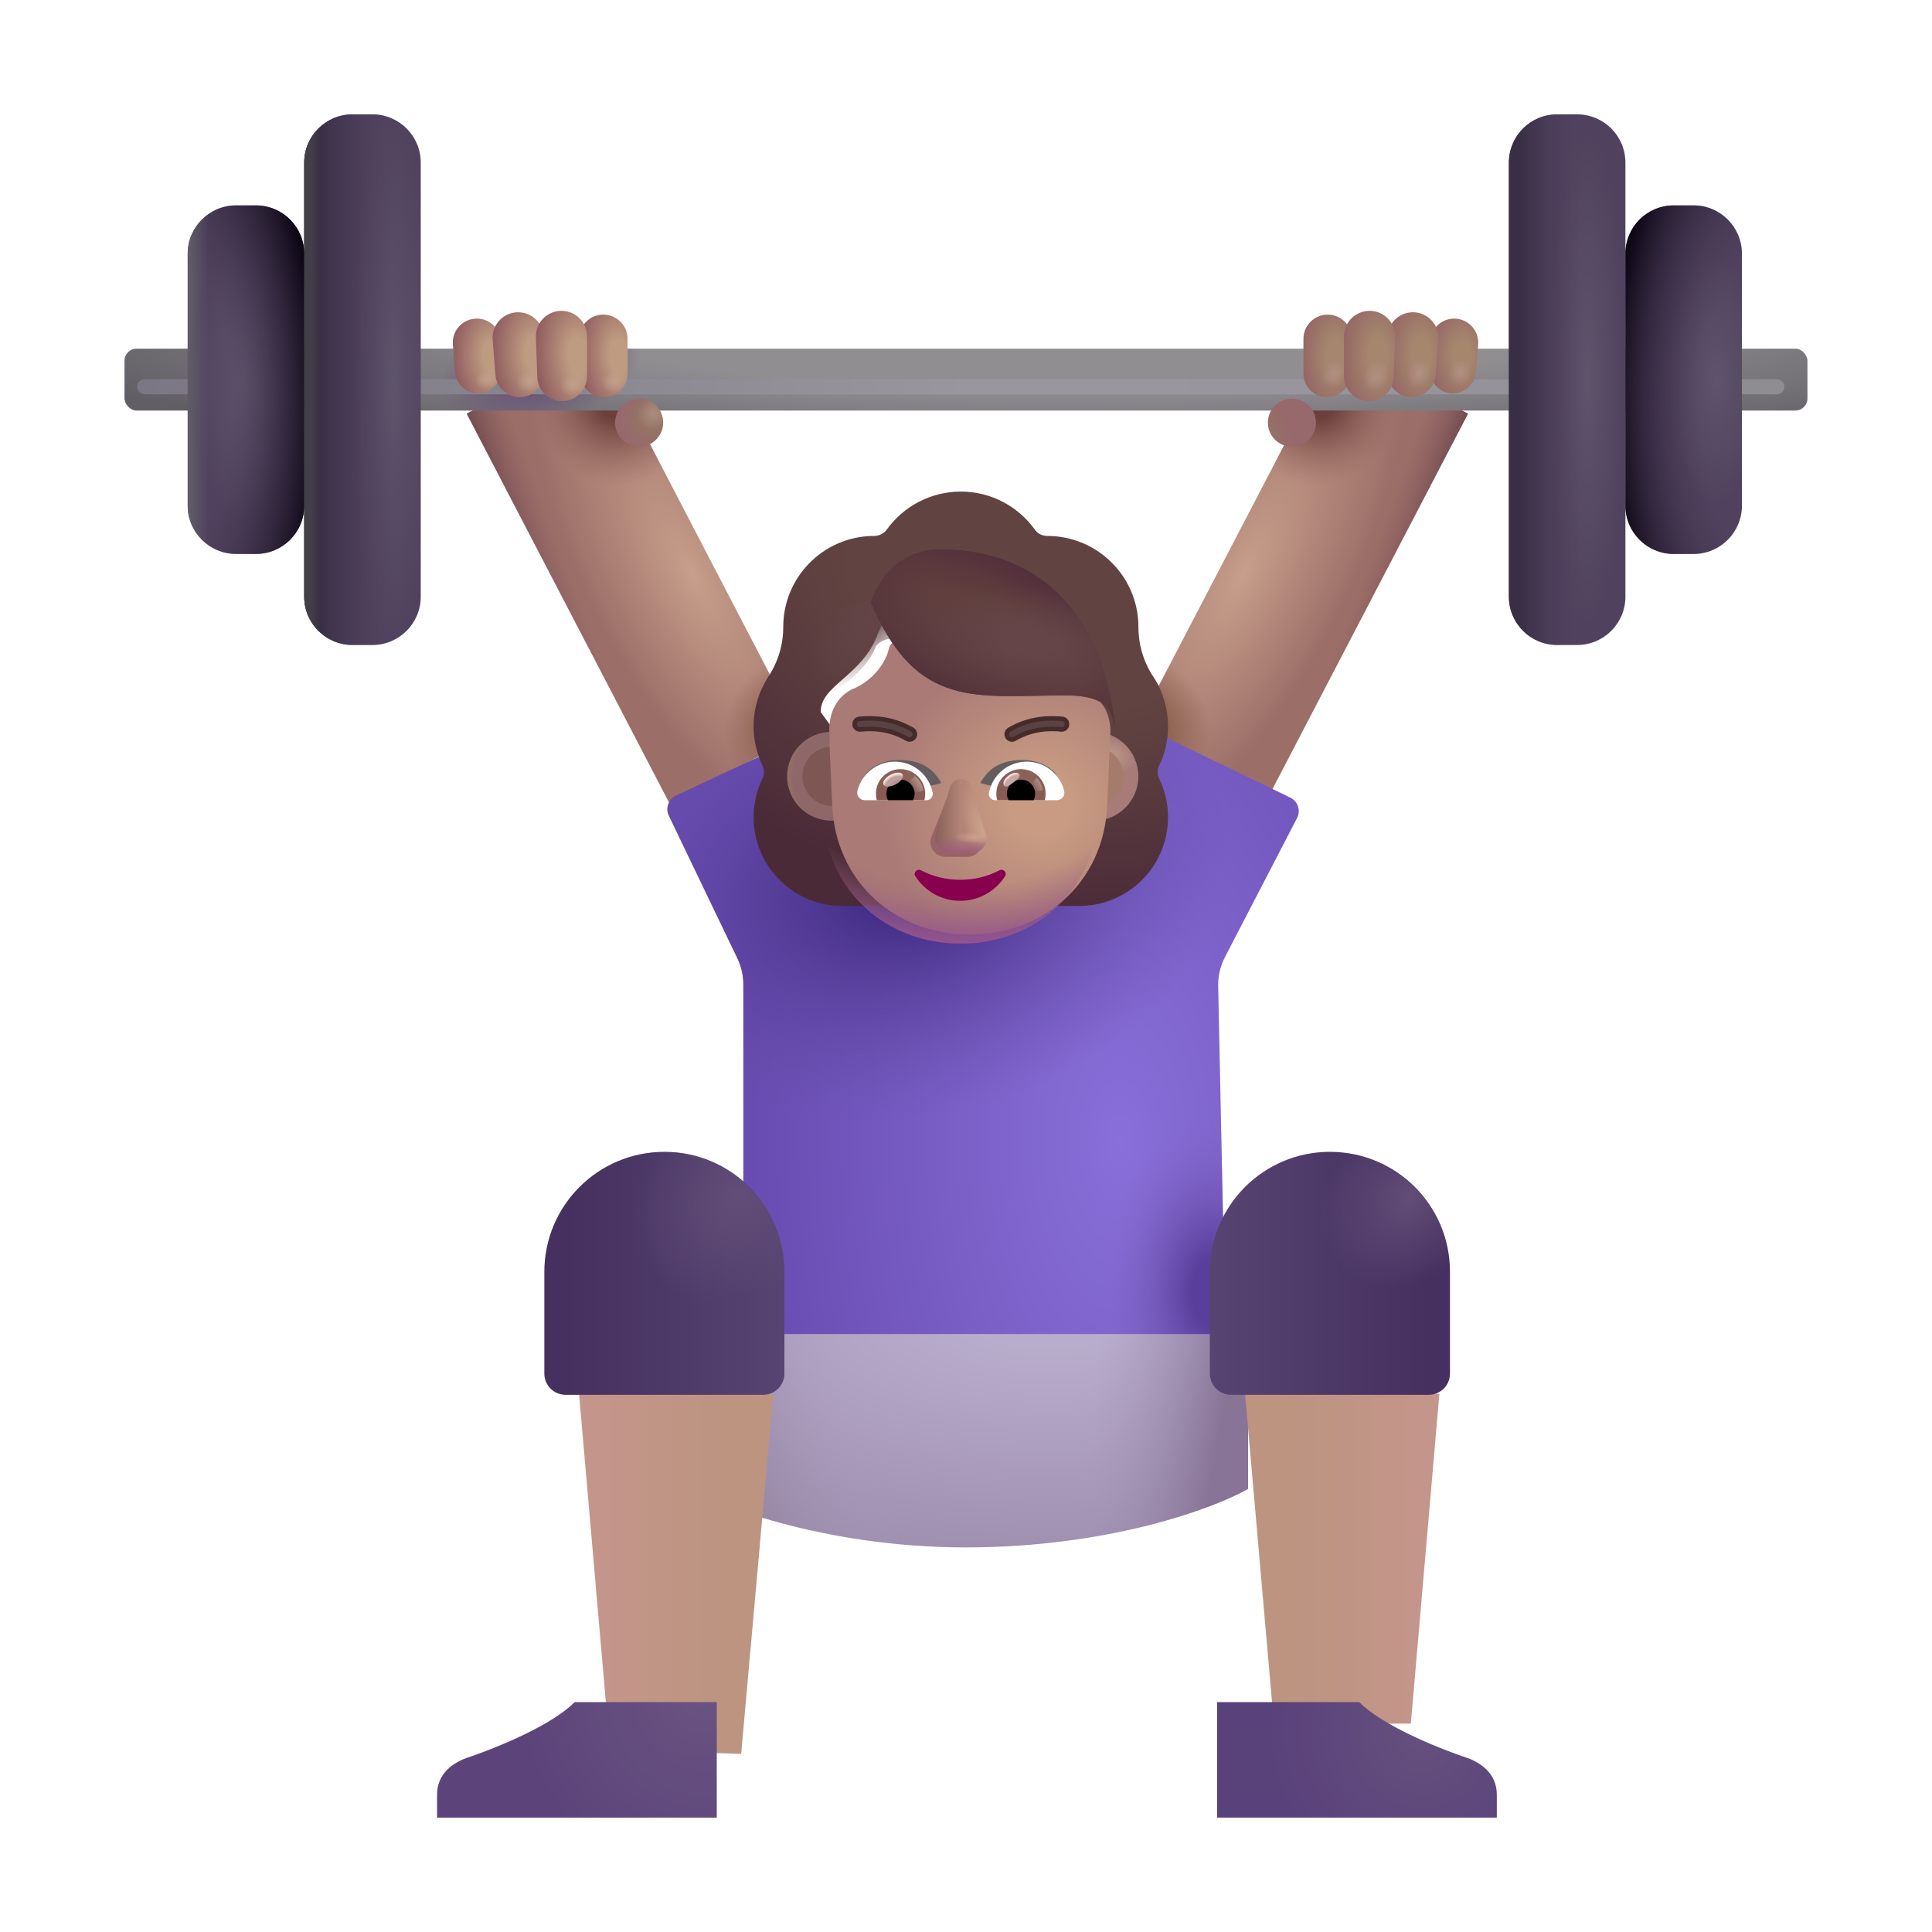 <svg width="32" height="32" viewBox="0 0 32 32" fill="none" xmlns="http://www.w3.org/2000/svg">
<rect x="7.73" y="6.851" width="2.46" height="7.269" transform="rotate(-27.486 7.73 6.851)" fill="url(#paint0_radial_3987_23315)"/>
<rect x="7.73" y="6.851" width="2.46" height="7.269" transform="rotate(-27.486 7.73 6.851)" fill="url(#paint1_linear_3987_23315)"/>
<rect x="7.73" y="6.851" width="2.46" height="7.269" transform="rotate(-27.486 7.73 6.851)" fill="url(#paint2_radial_3987_23315)"/>
<rect x="7.73" y="6.851" width="2.46" height="7.269" transform="rotate(-27.486 7.73 6.851)" fill="url(#paint3_radial_3987_23315)"/>
<rect width="2.46" height="7.269" transform="matrix(-0.887 -0.462 -0.462 0.887 24.315 6.851)" fill="url(#paint4_radial_3987_23315)"/>
<rect width="2.46" height="7.269" transform="matrix(-0.887 -0.462 -0.462 0.887 24.315 6.851)" fill="url(#paint5_linear_3987_23315)"/>
<rect width="2.46" height="7.269" transform="matrix(-0.887 -0.462 -0.462 0.887 24.315 6.851)" fill="url(#paint6_radial_3987_23315)"/>
<rect width="2.46" height="7.269" transform="matrix(-0.887 -0.462 -0.462 0.887 24.315 6.851)" fill="url(#paint7_radial_3987_23315)"/>
<g filter="url(#filter0_i_3987_23315)">
<path d="M16 25.93C13.637 25.93 11.797 25.211 11.172 24.852V21.945H20.672V24.961C20.099 25.284 18.363 25.93 16 25.93Z" fill="url(#paint8_radial_3987_23315)"/>
<path d="M16 25.93C13.637 25.93 11.797 25.211 11.172 24.852V21.945H20.672V24.961C20.099 25.284 18.363 25.93 16 25.93Z" fill="url(#paint9_linear_3987_23315)"/>
<path d="M16 25.93C13.637 25.93 11.797 25.211 11.172 24.852V21.945H20.672V24.961C20.099 25.284 18.363 25.93 16 25.93Z" fill="url(#paint10_linear_3987_23315)"/>
<path d="M16 25.93C13.637 25.93 11.797 25.211 11.172 24.852V21.945H20.672V24.961C20.099 25.284 18.363 25.93 16 25.93Z" fill="url(#paint11_radial_3987_23315)"/>
</g>
<g filter="url(#filter1_i_3987_23315)">
<rect x="2.062" y="5.975" width="27.875" height="1.025" rx="0.2" fill="url(#paint12_radial_3987_23315)"/>
<rect x="2.062" y="5.975" width="27.875" height="1.025" rx="0.2" fill="url(#paint13_radial_3987_23315)"/>
</g>
<g filter="url(#filter2_f_3987_23315)">
<path d="M2.398 6.406H29.43" stroke="url(#paint14_linear_3987_23315)" stroke-width="0.25" stroke-linecap="round"/>
</g>
<path d="M7.501 5.709C7.481 5.477 7.665 5.277 7.898 5.277C8.118 5.277 8.297 5.456 8.297 5.676V6.136C8.297 6.346 8.127 6.516 7.917 6.516C7.72 6.516 7.556 6.364 7.539 6.168L7.501 5.709Z" fill="url(#paint15_radial_3987_23315)"/>
<path d="M7.501 5.709C7.481 5.477 7.665 5.277 7.898 5.277C8.118 5.277 8.297 5.456 8.297 5.676V6.136C8.297 6.346 8.127 6.516 7.917 6.516C7.72 6.516 7.556 6.364 7.539 6.168L7.501 5.709Z" fill="url(#paint16_radial_3987_23315)"/>
<path d="M8.16 5.627C8.141 5.382 8.335 5.172 8.582 5.172C8.815 5.172 9.004 5.361 9.004 5.594V6.178C9.004 6.399 8.825 6.578 8.604 6.578C8.396 6.578 8.222 6.417 8.206 6.209L8.16 5.627Z" fill="url(#paint17_radial_3987_23315)"/>
<path d="M8.16 5.627C8.141 5.382 8.335 5.172 8.582 5.172C8.815 5.172 9.004 5.361 9.004 5.594V6.178C9.004 6.399 8.825 6.578 8.604 6.578C8.396 6.578 8.222 6.417 8.206 6.209L8.16 5.627Z" fill="url(#paint18_radial_3987_23315)"/>
<path d="M9.592 5.626C9.585 5.399 9.766 5.211 9.993 5.211C10.215 5.211 10.395 5.391 10.395 5.612V6.187C10.395 6.403 10.219 6.578 10.003 6.578C9.792 6.578 9.619 6.411 9.612 6.2L9.592 5.626Z" fill="url(#paint19_radial_3987_23315)"/>
<path d="M9.592 5.626C9.585 5.399 9.766 5.211 9.993 5.211C10.215 5.211 10.395 5.391 10.395 5.612V6.187C10.395 6.403 10.219 6.578 10.003 6.578C9.792 6.578 9.619 6.411 9.612 6.2L9.592 5.626Z" fill="url(#paint20_radial_3987_23315)"/>
<path d="M8.876 5.588C8.867 5.348 9.059 5.148 9.299 5.148C9.533 5.148 9.723 5.338 9.723 5.572V6.233C9.723 6.46 9.538 6.645 9.311 6.645C9.09 6.645 8.908 6.469 8.9 6.248L8.876 5.588Z" fill="url(#paint21_radial_3987_23315)"/>
<path d="M8.876 5.588C8.867 5.348 9.059 5.148 9.299 5.148C9.533 5.148 9.723 5.338 9.723 5.572V6.233C9.723 6.46 9.538 6.645 9.311 6.645C9.09 6.645 8.908 6.469 8.9 6.248L8.876 5.588Z" fill="url(#paint22_radial_3987_23315)"/>
<circle cx="10.586" cy="7" r="0.398" fill="url(#paint23_radial_3987_23315)"/>
<circle cx="10.586" cy="7" r="0.398" fill="url(#paint24_radial_3987_23315)"/>
<path d="M24.483 5.709C24.502 5.477 24.319 5.277 24.086 5.277C23.866 5.277 23.687 5.456 23.687 5.676V6.136C23.687 6.346 23.857 6.516 24.067 6.516C24.264 6.516 24.428 6.364 24.445 6.168L24.483 5.709Z" fill="url(#paint25_radial_3987_23315)"/>
<path d="M24.483 5.709C24.502 5.477 24.319 5.277 24.086 5.277C23.866 5.277 23.687 5.456 23.687 5.676V6.136C23.687 6.346 23.857 6.516 24.067 6.516C24.264 6.516 24.428 6.364 24.445 6.168L24.483 5.709Z" fill="url(#paint26_radial_3987_23315)"/>
<path d="M23.823 5.627C23.843 5.382 23.648 5.172 23.402 5.172C23.169 5.172 22.98 5.361 22.98 5.594V6.178C22.98 6.399 23.159 6.578 23.38 6.578C23.588 6.578 23.762 6.417 23.778 6.209L23.823 5.627Z" fill="url(#paint27_radial_3987_23315)"/>
<path d="M23.823 5.627C23.843 5.382 23.648 5.172 23.402 5.172C23.169 5.172 22.98 5.361 22.98 5.594V6.178C22.98 6.399 23.159 6.578 23.38 6.578C23.588 6.578 23.762 6.417 23.778 6.209L23.823 5.627Z" fill="url(#paint28_radial_3987_23315)"/>
<path d="M22.392 5.626C22.399 5.399 22.218 5.211 21.991 5.211C21.769 5.211 21.589 5.391 21.589 5.612V6.187C21.589 6.403 21.765 6.578 21.981 6.578C22.192 6.578 22.365 6.411 22.372 6.2L22.392 5.626Z" fill="url(#paint29_radial_3987_23315)"/>
<path d="M22.392 5.626C22.399 5.399 22.218 5.211 21.991 5.211C21.769 5.211 21.589 5.391 21.589 5.612V6.187C21.589 6.403 21.765 6.578 21.981 6.578C22.192 6.578 22.365 6.411 22.372 6.2L22.392 5.626Z" fill="url(#paint30_radial_3987_23315)"/>
<path d="M23.108 5.588C23.117 5.348 22.925 5.148 22.685 5.148C22.451 5.148 22.261 5.338 22.261 5.572V6.233C22.261 6.46 22.445 6.645 22.673 6.645C22.894 6.645 23.076 6.469 23.084 6.248L23.108 5.588Z" fill="url(#paint31_radial_3987_23315)"/>
<path d="M23.108 5.588C23.117 5.348 22.925 5.148 22.685 5.148C22.451 5.148 22.261 5.338 22.261 5.572V6.233C22.261 6.46 22.445 6.645 22.673 6.645C22.894 6.645 23.076 6.469 23.084 6.248L23.108 5.588Z" fill="url(#paint32_radial_3987_23315)"/>
<circle r="0.398" transform="matrix(-1 0 0 1 21.398 7)" fill="url(#paint33_radial_3987_23315)"/>
<circle r="0.398" transform="matrix(-1 0 0 1 21.398 7)" fill="url(#paint34_radial_3987_23315)"/>
<g filter="url(#filter3_i_3987_23315)">
<path d="M10.948 13.026L13.344 11.906L15.922 15.305L18.391 11.742L21.12 13.06C21.247 13.121 21.298 13.275 21.233 13.4L20.039 15.703C19.962 15.852 19.924 16.017 19.927 16.184L20.047 21.945H12.062V16.157C12.062 16.008 12.029 15.86 11.964 15.724L10.828 13.361C10.768 13.235 10.822 13.085 10.948 13.026Z" fill="url(#paint35_radial_3987_23315)"/>
<path d="M10.948 13.026L13.344 11.906L15.922 15.305L18.391 11.742L21.12 13.06C21.247 13.121 21.298 13.275 21.233 13.4L20.039 15.703C19.962 15.852 19.924 16.017 19.927 16.184L20.047 21.945H12.062V16.157C12.062 16.008 12.029 15.86 11.964 15.724L10.828 13.361C10.768 13.235 10.822 13.085 10.948 13.026Z" fill="url(#paint36_radial_3987_23315)"/>
<path d="M10.948 13.026L13.344 11.906L15.922 15.305L18.391 11.742L21.12 13.06C21.247 13.121 21.298 13.275 21.233 13.4L20.039 15.703C19.962 15.852 19.924 16.017 19.927 16.184L20.047 21.945H12.062V16.157C12.062 16.008 12.029 15.86 11.964 15.724L10.828 13.361C10.768 13.235 10.822 13.085 10.948 13.026Z" fill="url(#paint37_radial_3987_23315)"/>
</g>
<g filter="url(#filter4_i_3987_23315)">
<path d="M5.039 2.894C5.039 2.452 5.397 2.094 5.839 2.094H6.169C6.611 2.094 6.969 2.452 6.969 2.894V10.083C6.969 10.525 6.611 10.883 6.169 10.883H5.839C5.397 10.883 5.039 10.525 5.039 10.083V2.894Z" fill="url(#paint38_radial_3987_23315)"/>
<path d="M5.039 2.894C5.039 2.452 5.397 2.094 5.839 2.094H6.169C6.611 2.094 6.969 2.452 6.969 2.894V10.083C6.969 10.525 6.611 10.883 6.169 10.883H5.839C5.397 10.883 5.039 10.525 5.039 10.083V2.894Z" fill="url(#paint39_linear_3987_23315)"/>
<path d="M5.039 2.894C5.039 2.452 5.397 2.094 5.839 2.094H6.169C6.611 2.094 6.969 2.452 6.969 2.894V10.083C6.969 10.525 6.611 10.883 6.169 10.883H5.839C5.397 10.883 5.039 10.525 5.039 10.083V2.894Z" fill="url(#paint40_linear_3987_23315)"/>
</g>
<g filter="url(#filter5_i_3987_23315)">
<path d="M26.922 2.894C26.922 2.452 26.564 2.094 26.122 2.094H25.792C25.35 2.094 24.992 2.452 24.992 2.894V10.083C24.992 10.525 25.35 10.883 25.792 10.883H26.122C26.564 10.883 26.922 10.525 26.922 10.083V2.894Z" fill="url(#paint41_radial_3987_23315)"/>
<path d="M26.922 2.894C26.922 2.452 26.564 2.094 26.122 2.094H25.792C25.35 2.094 24.992 2.452 24.992 2.894V10.083C24.992 10.525 25.35 10.883 25.792 10.883H26.122C26.564 10.883 26.922 10.525 26.922 10.083V2.894Z" fill="url(#paint42_linear_3987_23315)"/>
</g>
<g filter="url(#filter6_i_3987_23315)">
<path d="M3.109 4.402C3.109 3.96 3.468 3.602 3.909 3.602H4.239C4.681 3.602 5.039 3.96 5.039 4.402V8.575C5.039 9.017 4.681 9.375 4.239 9.375H3.909C3.468 9.375 3.109 9.017 3.109 8.575V4.402Z" fill="url(#paint43_radial_3987_23315)"/>
<path d="M3.109 4.402C3.109 3.96 3.468 3.602 3.909 3.602H4.239C4.681 3.602 5.039 3.96 5.039 4.402V8.575C5.039 9.017 4.681 9.375 4.239 9.375H3.909C3.468 9.375 3.109 9.017 3.109 8.575V4.402Z" fill="url(#paint44_radial_3987_23315)"/>
<path d="M3.109 4.402C3.109 3.96 3.468 3.602 3.909 3.602H4.239C4.681 3.602 5.039 3.96 5.039 4.402V8.575C5.039 9.017 4.681 9.375 4.239 9.375H3.909C3.468 9.375 3.109 9.017 3.109 8.575V4.402Z" fill="url(#paint45_linear_3987_23315)"/>
</g>
<g filter="url(#filter7_i_3987_23315)">
<path d="M28.852 4.402C28.852 3.96 28.493 3.602 28.052 3.602H27.722C27.28 3.602 26.922 3.96 26.922 4.402V8.575C26.922 9.017 27.28 9.375 27.722 9.375H28.052C28.493 9.375 28.852 9.017 28.852 8.575V4.402Z" fill="url(#paint46_radial_3987_23315)"/>
<path d="M28.852 4.402C28.852 3.96 28.493 3.602 28.052 3.602H27.722C27.28 3.602 26.922 3.96 26.922 4.402V8.575C26.922 9.017 27.28 9.375 27.722 9.375H28.052C28.493 9.375 28.852 9.017 28.852 8.575V4.402Z" fill="url(#paint47_radial_3987_23315)"/>
</g>
<g filter="url(#filter8_ii_3987_23315)">
<path d="M9.403 28.878L8.891 22.984H12.109L11.576 28.95L9.403 28.878Z" fill="url(#paint48_linear_3987_23315)"/>
</g>
<g filter="url(#filter9_i_3987_23315)">
<path d="M8.516 21.066C8.516 19.968 9.406 19.078 10.504 19.078C11.602 19.078 12.492 19.968 12.492 21.066V22.752C12.492 22.945 12.335 23.102 12.142 23.102H8.866C8.672 23.102 8.516 22.945 8.516 22.752V21.066Z" fill="url(#paint49_linear_3987_23315)"/>
<path d="M8.516 21.066C8.516 19.968 9.406 19.078 10.504 19.078C11.602 19.078 12.492 19.968 12.492 21.066V22.752C12.492 22.945 12.335 23.102 12.142 23.102H8.866C8.672 23.102 8.516 22.945 8.516 22.752V21.066Z" fill="url(#paint50_radial_3987_23315)"/>
</g>
<g filter="url(#filter10_i_3987_23315)">
<path d="M7.039 29.53V29.906H11.672V27.992H9.32C8.938 28.369 8.105 28.723 7.484 28.933C7.086 29.102 7.039 29.375 7.039 29.53Z" fill="url(#paint51_radial_3987_23315)"/>
</g>
<g filter="url(#filter11_ii_3987_23315)">
<path d="M22.668 28.448L23.141 22.984H19.922L20.4 28.448H22.668Z" fill="url(#paint52_linear_3987_23315)"/>
</g>
<g filter="url(#filter12_i_3987_23315)">
<path d="M23.516 21.066C23.516 19.968 22.625 19.078 21.527 19.078C20.429 19.078 19.539 19.968 19.539 21.066V22.752C19.539 22.945 19.696 23.102 19.889 23.102H23.166C23.359 23.102 23.516 22.945 23.516 22.752V21.066Z" fill="url(#paint53_linear_3987_23315)"/>
<path d="M23.516 21.066C23.516 19.968 22.625 19.078 21.527 19.078C20.429 19.078 19.539 19.968 19.539 21.066V22.752C19.539 22.945 19.696 23.102 19.889 23.102H23.166C23.359 23.102 23.516 22.945 23.516 22.752V21.066Z" fill="url(#paint54_radial_3987_23315)"/>
</g>
<g filter="url(#filter13_i_3987_23315)">
<path d="M24.992 29.53V29.906H20.359V27.992H22.711C23.094 28.369 23.926 28.723 24.547 28.933C24.945 29.102 24.992 29.375 24.992 29.53Z" fill="url(#paint55_radial_3987_23315)"/>
</g>
<g filter="url(#filter14_f_3987_23315)">
<path d="M17.234 13.131C17.218 13.02 17.153 12.937 17.123 12.909L16.998 13.046L17.054 13.155L17.234 13.131Z" fill="url(#paint56_linear_3987_23315)"/>
</g>
<g filter="url(#filter15_i_3987_23315)">
<path fill-rule="evenodd" clip-rule="evenodd" d="M19.198 13.183C19.295 12.985 19.346 12.762 19.346 12.531C19.346 12.318 19.302 12.117 19.223 11.935H19.226C19.189 11.852 19.148 11.774 19.097 11.7L19.096 11.699C18.939 11.458 18.856 11.176 18.856 10.889V10.885C18.856 10.052 18.18 9.377 17.348 9.377C17.265 9.377 17.186 9.34 17.14 9.271C16.867 8.891 16.418 8.642 15.914 8.642C15.41 8.642 14.961 8.891 14.688 9.271C14.642 9.335 14.564 9.377 14.48 9.377C14.467 9.377 14.454 9.377 14.441 9.377C13.627 9.398 12.973 10.065 12.973 10.885V10.889C12.973 11.176 12.889 11.458 12.732 11.699L12.731 11.7C12.575 11.941 12.482 12.222 12.482 12.531C12.482 12.767 12.538 12.985 12.63 13.183C12.663 13.248 12.663 13.327 12.63 13.392C12.538 13.586 12.482 13.803 12.482 14.034C12.482 14.848 13.139 15.505 13.953 15.505H17.875C18.689 15.505 19.346 14.848 19.346 14.034C19.346 13.803 19.291 13.586 19.198 13.392C19.166 13.327 19.166 13.248 19.198 13.183ZM13.595 12.297L14.137 13.039C14.193 14.319 14.693 13.039 15.914 13.039C17.135 13.039 17.668 14.464 17.724 13.183L18.243 12.246C18.218 11.677 17.806 11.637 17.724 11.637H16.252C15.671 11.637 15.123 11.352 14.795 10.872C14.738 10.793 14.621 10.807 14.584 10.896L14.546 10.984C14.29 11.7 13.578 11.851 13.595 12.297Z" fill="url(#paint57_radial_3987_23315)"/>
</g>
<path d="M13.773 13.593C14.179 13.593 14.508 13.264 14.508 12.858C14.508 12.452 14.179 12.122 13.773 12.122C13.366 12.122 13.037 12.452 13.037 12.858C13.037 13.264 13.366 13.593 13.773 13.593Z" fill="url(#paint58_radial_3987_23315)"/>
<path d="M18.12 13.593C18.526 13.593 18.855 13.264 18.855 12.858C18.855 12.452 18.526 12.122 18.12 12.122C17.714 12.122 17.385 12.452 17.385 12.858C17.385 13.264 17.714 13.593 18.12 13.593Z" fill="url(#paint59_radial_3987_23315)"/>
<g filter="url(#filter16_f_3987_23315)">
<path d="M18.12 13.349C18.391 13.349 18.611 13.129 18.611 12.858C18.611 12.587 18.391 12.367 18.12 12.367C17.849 12.367 17.629 12.587 17.629 12.858C17.629 13.129 17.849 13.349 18.12 13.349Z" fill="#A57B6C"/>
</g>
<g filter="url(#filter17_f_3987_23315)">
<path d="M13.781 13.349C14.053 13.349 14.272 13.129 14.272 12.858C14.272 12.587 14.053 12.367 13.781 12.367C13.51 12.367 13.29 12.587 13.29 12.858C13.29 13.129 13.51 13.349 13.781 13.349Z" fill="#7E5654"/>
</g>
<g filter="url(#filter18_i_3987_23315)">
<path d="M13.589 12.487H13.595L13.59 12.366L13.585 12.226C13.595 11.793 13.848 11.625 13.956 11.569C13.963 11.566 13.971 11.563 13.979 11.559C13.987 11.556 13.995 11.552 14.003 11.55C14.246 11.438 14.443 11.242 14.546 10.986L14.584 10.857C14.621 10.768 14.738 10.754 14.795 10.834C15.123 11.314 15.671 11.61 16.252 11.61H17.724C17.806 11.61 18.218 11.678 18.243 12.247L18.189 13.49C18.133 14.771 17.133 15.63 15.912 15.63C14.691 15.63 13.691 14.771 13.634 13.49L13.589 12.487Z" fill="url(#paint60_radial_3987_23315)"/>
</g>
<path d="M13.589 12.487H13.595L13.59 12.366L13.585 12.226C13.595 11.793 13.848 11.625 13.956 11.569C13.963 11.566 13.971 11.563 13.979 11.559C13.987 11.556 13.995 11.552 14.003 11.55C14.246 11.438 14.443 11.242 14.546 10.986L14.584 10.857C14.621 10.768 14.738 10.754 14.795 10.834C15.123 11.314 15.671 11.61 16.252 11.61H17.724C17.806 11.61 18.218 11.678 18.243 12.247L18.189 13.49C18.133 14.771 17.133 15.63 15.912 15.63C14.691 15.63 13.691 14.771 13.634 13.49L13.589 12.487Z" fill="url(#paint61_radial_3987_23315)"/>
<g filter="url(#filter19_f_3987_23315)">
<path d="M15.735 13.096L15.422 13.873C15.373 14.033 15.492 14.192 15.66 14.192H16.02C16.188 14.192 16.307 14.03 16.258 13.873L16.015 13.096C15.963 12.924 15.789 12.924 15.735 13.096Z" fill="#9A6266"/>
</g>
<g filter="url(#filter20_f_3987_23315)">
<path d="M15.739 13.033L15.496 13.81C15.447 13.969 15.566 14.129 15.734 14.129H16.093C16.262 14.129 16.381 13.967 16.331 13.81L16.089 13.033C16.037 12.861 15.794 12.861 15.739 13.033Z" fill="#B38578"/>
<path d="M15.739 13.033L15.496 13.81C15.447 13.969 15.566 14.129 15.734 14.129H16.093C16.262 14.129 16.381 13.967 16.331 13.81L16.089 13.033C16.037 12.861 15.794 12.861 15.739 13.033Z" fill="url(#paint62_radial_3987_23315)"/>
<path d="M15.739 13.033L15.496 13.81C15.447 13.969 15.566 14.129 15.734 14.129H16.093C16.262 14.129 16.381 13.967 16.331 13.81L16.089 13.033C16.037 12.861 15.794 12.861 15.739 13.033Z" fill="url(#paint63_linear_3987_23315)"/>
<path d="M15.739 13.033L15.496 13.81C15.447 13.969 15.566 14.129 15.734 14.129H16.093C16.262 14.129 16.381 13.967 16.331 13.81L16.089 13.033C16.037 12.861 15.794 12.861 15.739 13.033Z" fill="url(#paint64_linear_3987_23315)"/>
<path d="M15.739 13.033L15.496 13.81C15.447 13.969 15.566 14.129 15.734 14.129H16.093C16.262 14.129 16.381 13.967 16.331 13.81L16.089 13.033C16.037 12.861 15.794 12.861 15.739 13.033Z" fill="url(#paint65_radial_3987_23315)"/>
</g>
<path d="M15.903 14.572C15.665 14.572 15.442 14.515 15.254 14.415C15.19 14.381 15.12 14.455 15.161 14.515C15.318 14.758 15.592 14.921 15.903 14.921C16.215 14.921 16.489 14.758 16.646 14.515C16.686 14.453 16.617 14.381 16.553 14.415C16.365 14.515 16.144 14.572 15.903 14.572Z" fill="#88004E"/>
<g filter="url(#filter21_i_3987_23315)">
<path d="M16.436 12.97C16.557 12.756 16.742 12.588 17.139 12.588C17.312 12.588 17.48 12.636 17.629 12.756C17.752 12.856 17.735 12.983 17.64 13.03L17.386 13.175C17.088 13.079 16.759 13.066 16.436 12.97Z" fill="#635D5F"/>
</g>
<g filter="url(#filter22_i_3987_23315)">
<path d="M15.392 12.97C15.271 12.756 15.086 12.588 14.69 12.588C14.516 12.588 14.348 12.636 14.199 12.756C14.076 12.856 14.093 12.983 14.188 13.03L14.442 13.175C14.74 13.079 15.069 13.066 15.392 12.97Z" fill="#635D5F"/>
</g>
<path d="M17.007 12.615C17.305 12.615 17.557 12.82 17.626 13.099C17.646 13.178 17.585 13.254 17.503 13.254H16.484C16.419 13.254 16.367 13.195 16.38 13.13C16.437 12.837 16.695 12.615 17.007 12.615Z" fill="white"/>
<path d="M16.912 12.739C17.138 12.739 17.319 12.922 17.319 13.146C17.319 13.183 17.314 13.22 17.304 13.254H16.517C16.508 13.218 16.502 13.183 16.502 13.146C16.502 12.922 16.686 12.739 16.912 12.739Z" fill="url(#paint66_radial_3987_23315)"/>
<path d="M16.678 13.146C16.678 13.017 16.782 12.913 16.912 12.913C17.041 12.913 17.145 13.017 17.145 13.146C17.145 13.185 17.136 13.222 17.119 13.254H16.706C16.688 13.222 16.678 13.185 16.678 13.146Z" fill="black"/>
<g filter="url(#filter23_f_3987_23315)">
<path d="M16.881 12.825C16.91 12.864 16.85 12.911 16.781 12.963C16.712 13.014 16.661 13.051 16.632 13.012C16.603 12.973 16.635 12.9 16.704 12.848C16.773 12.797 16.852 12.787 16.881 12.825Z" fill="#C7A7A3"/>
<path d="M16.881 12.825C16.91 12.864 16.85 12.911 16.781 12.963C16.712 13.014 16.661 13.051 16.632 13.012C16.603 12.973 16.635 12.9 16.704 12.848C16.773 12.797 16.852 12.787 16.881 12.825Z" fill="url(#paint67_radial_3987_23315)"/>
</g>
<g filter="url(#filter24_f_3987_23315)">
<path d="M17.274 13.092C17.259 12.987 17.198 12.908 17.169 12.882L17.051 13.011L17.104 13.115L17.274 13.092Z" fill="url(#paint68_linear_3987_23315)"/>
</g>
<path d="M14.821 12.615C14.522 12.615 14.27 12.82 14.202 13.099C14.181 13.178 14.242 13.254 14.324 13.254H15.344C15.409 13.254 15.46 13.195 15.448 13.13C15.39 12.837 15.13 12.615 14.821 12.615Z" fill="white"/>
<path d="M14.915 12.739C14.689 12.739 14.508 12.922 14.508 13.146C14.508 13.183 14.513 13.22 14.523 13.254H15.31C15.319 13.218 15.324 13.183 15.324 13.146C15.323 12.922 15.141 12.739 14.915 12.739Z" fill="url(#paint69_radial_3987_23315)"/>
<path d="M15.149 13.146C15.149 13.017 15.045 12.913 14.915 12.913C14.786 12.913 14.682 13.017 14.682 13.146C14.682 13.185 14.691 13.222 14.708 13.254H15.121C15.138 13.222 15.149 13.185 15.149 13.146Z" fill="black"/>
<g filter="url(#filter25_f_3987_23315)">
<path d="M15.288 13.098C15.288 12.967 15.181 12.879 15.152 12.852L15.021 12.98L15.101 13.144L15.288 13.098Z" fill="url(#paint70_linear_3987_23315)"/>
</g>
<g filter="url(#filter26_f_3987_23315)">
<ellipse cx="14.792" cy="12.913" rx="0.178" ry="0.09" transform="rotate(-27.914 14.792 12.913)" fill="#C7A7A3" fill-opacity="0.9"/>
<ellipse cx="14.792" cy="12.913" rx="0.178" ry="0.09" transform="rotate(-27.914 14.792 12.913)" fill="url(#paint71_radial_3987_23315)"/>
</g>
<g filter="url(#filter27_f_3987_23315)">
<path d="M13.717 10.207C14.001 9.954 14.41 9.952 14.64 9.993L14.824 10.583C14.707 10.565 14.602 10.605 14.514 10.69C14.306 11.266 13.493 11.67 13.161 11.757C13.092 11.075 13.227 10.644 13.717 10.207Z" fill="url(#paint72_radial_3987_23315)"/>
</g>
<g filter="url(#filter28_f_3987_23315)">
<path d="M15.566 9.098C14.786 9.098 14.483 9.775 14.425 9.982C15.186 11.77 16.188 11.518 17.653 11.518C18.435 11.518 18.405 11.864 18.471 12.036C18.256 10.032 17.096 9.098 15.566 9.098Z" fill="#603F3E"/>
<path d="M15.566 9.098C14.786 9.098 14.483 9.775 14.425 9.982C15.186 11.77 16.188 11.518 17.653 11.518C18.435 11.518 18.405 11.864 18.471 12.036C18.256 10.032 17.096 9.098 15.566 9.098Z" fill="url(#paint73_radial_3987_23315)"/>
<path d="M15.566 9.098C14.786 9.098 14.483 9.775 14.425 9.982C15.186 11.77 16.188 11.518 17.653 11.518C18.435 11.518 18.405 11.864 18.471 12.036C18.256 10.032 17.096 9.098 15.566 9.098Z" fill="url(#paint74_radial_3987_23315)"/>
<path d="M15.566 9.098C14.786 9.098 14.483 9.775 14.425 9.982C15.186 11.77 16.188 11.518 17.653 11.518C18.435 11.518 18.405 11.864 18.471 12.036C18.256 10.032 17.096 9.098 15.566 9.098Z" fill="url(#paint75_radial_3987_23315)"/>
</g>
<path d="M16.762 12.161C16.878 12.095 17.148 11.95 17.586 11.994" stroke="#452B29" stroke-width="0.25" stroke-linecap="round"/>
<g filter="url(#filter29_f_3987_23315)">
<path d="M16.762 12.161C16.878 12.095 17.148 11.95 17.586 11.994" stroke="#5A4243" stroke-width="0.1" stroke-linecap="round"/>
</g>
<path d="M15.066 12.161C14.949 12.095 14.68 11.95 14.242 11.994" stroke="#452B29" stroke-width="0.25" stroke-linecap="round"/>
<g filter="url(#filter30_f_3987_23315)">
<path d="M15.066 12.161C14.949 12.095 14.68 11.95 14.242 11.994" stroke="#5A4243" stroke-width="0.1" stroke-linecap="round"/>
</g>
<defs>
<filter id="filter0_i_3987_23315" x="11.172" y="21.645" width="9.5" height="4.284" filterUnits="userSpaceOnUse" color-interpolation-filters="sRGB">
<feFlood flood-opacity="0" result="BackgroundImageFix"/>
<feBlend mode="normal" in="SourceGraphic" in2="BackgroundImageFix" result="shape"/>
<feColorMatrix in="SourceAlpha" type="matrix" values="0 0 0 0 0 0 0 0 0 0 0 0 0 0 0 0 0 0 127 0" result="hardAlpha"/>
<feOffset dy="-0.3"/>
<feGaussianBlur stdDeviation="0.3"/>
<feComposite in2="hardAlpha" operator="arithmetic" k2="-1" k3="1"/>
<feColorMatrix type="matrix" values="0 0 0 0 0.541 0 0 0 0 0.42 0 0 0 0 0.733 0 0 0 1 0"/>
<feBlend mode="normal" in2="shape" result="effect1_innerShadow_3987_23315"/>
</filter>
<filter id="filter1_i_3987_23315" x="2.062" y="5.775" width="27.875" height="1.225" filterUnits="userSpaceOnUse" color-interpolation-filters="sRGB">
<feFlood flood-opacity="0" result="BackgroundImageFix"/>
<feBlend mode="normal" in="SourceGraphic" in2="BackgroundImageFix" result="shape"/>
<feColorMatrix in="SourceAlpha" type="matrix" values="0 0 0 0 0 0 0 0 0 0 0 0 0 0 0 0 0 0 127 0" result="hardAlpha"/>
<feOffset dy="-0.2"/>
<feGaussianBlur stdDeviation="0.15"/>
<feComposite in2="hardAlpha" operator="arithmetic" k2="-1" k3="1"/>
<feColorMatrix type="matrix" values="0 0 0 0 0.404 0 0 0 0 0.341 0 0 0 0 0.525 0 0 0 1 0"/>
<feBlend mode="normal" in2="shape" result="effect1_innerShadow_3987_23315"/>
</filter>
<filter id="filter2_f_3987_23315" x="2.023" y="6.031" width="27.781" height="0.75" filterUnits="userSpaceOnUse" color-interpolation-filters="sRGB">
<feFlood flood-opacity="0" result="BackgroundImageFix"/>
<feBlend mode="normal" in="SourceGraphic" in2="BackgroundImageFix" result="shape"/>
<feGaussianBlur stdDeviation="0.125" result="effect1_foregroundBlur_3987_23315"/>
</filter>
<filter id="filter3_i_3987_23315" x="10.803" y="11.742" width="10.708" height="10.353" filterUnits="userSpaceOnUse" color-interpolation-filters="sRGB">
<feFlood flood-opacity="0" result="BackgroundImageFix"/>
<feBlend mode="normal" in="SourceGraphic" in2="BackgroundImageFix" result="shape"/>
<feColorMatrix in="SourceAlpha" type="matrix" values="0 0 0 0 0 0 0 0 0 0 0 0 0 0 0 0 0 0 127 0" result="hardAlpha"/>
<feOffset dx="0.25" dy="0.15"/>
<feGaussianBlur stdDeviation="0.5"/>
<feComposite in2="hardAlpha" operator="arithmetic" k2="-1" k3="1"/>
<feColorMatrix type="matrix" values="0 0 0 0 0.294 0 0 0 0 0.196 0 0 0 0 0.565 0 0 0 1 0"/>
<feBlend mode="normal" in2="shape" result="effect1_innerShadow_3987_23315"/>
</filter>
<filter id="filter4_i_3987_23315" x="5.039" y="1.894" width="1.93" height="8.989" filterUnits="userSpaceOnUse" color-interpolation-filters="sRGB">
<feFlood flood-opacity="0" result="BackgroundImageFix"/>
<feBlend mode="normal" in="SourceGraphic" in2="BackgroundImageFix" result="shape"/>
<feColorMatrix in="SourceAlpha" type="matrix" values="0 0 0 0 0 0 0 0 0 0 0 0 0 0 0 0 0 0 127 0" result="hardAlpha"/>
<feOffset dy="-0.2"/>
<feGaussianBlur stdDeviation="0.2"/>
<feComposite in2="hardAlpha" operator="arithmetic" k2="-1" k3="1"/>
<feColorMatrix type="matrix" values="0 0 0 0 0.298 0 0 0 0 0.216 0 0 0 0 0.431 0 0 0 1 0"/>
<feBlend mode="normal" in2="shape" result="effect1_innerShadow_3987_23315"/>
</filter>
<filter id="filter5_i_3987_23315" x="24.992" y="1.894" width="1.93" height="8.989" filterUnits="userSpaceOnUse" color-interpolation-filters="sRGB">
<feFlood flood-opacity="0" result="BackgroundImageFix"/>
<feBlend mode="normal" in="SourceGraphic" in2="BackgroundImageFix" result="shape"/>
<feColorMatrix in="SourceAlpha" type="matrix" values="0 0 0 0 0 0 0 0 0 0 0 0 0 0 0 0 0 0 127 0" result="hardAlpha"/>
<feOffset dy="-0.2"/>
<feGaussianBlur stdDeviation="0.2"/>
<feComposite in2="hardAlpha" operator="arithmetic" k2="-1" k3="1"/>
<feColorMatrix type="matrix" values="0 0 0 0 0.298 0 0 0 0 0.216 0 0 0 0 0.431 0 0 0 1 0"/>
<feBlend mode="normal" in2="shape" result="effect1_innerShadow_3987_23315"/>
</filter>
<filter id="filter6_i_3987_23315" x="3.109" y="3.402" width="1.93" height="5.973" filterUnits="userSpaceOnUse" color-interpolation-filters="sRGB">
<feFlood flood-opacity="0" result="BackgroundImageFix"/>
<feBlend mode="normal" in="SourceGraphic" in2="BackgroundImageFix" result="shape"/>
<feColorMatrix in="SourceAlpha" type="matrix" values="0 0 0 0 0 0 0 0 0 0 0 0 0 0 0 0 0 0 127 0" result="hardAlpha"/>
<feOffset dy="-0.2"/>
<feGaussianBlur stdDeviation="0.2"/>
<feComposite in2="hardAlpha" operator="arithmetic" k2="-1" k3="1"/>
<feColorMatrix type="matrix" values="0 0 0 0 0.298 0 0 0 0 0.216 0 0 0 0 0.431 0 0 0 1 0"/>
<feBlend mode="normal" in2="shape" result="effect1_innerShadow_3987_23315"/>
</filter>
<filter id="filter7_i_3987_23315" x="26.922" y="3.402" width="1.93" height="5.973" filterUnits="userSpaceOnUse" color-interpolation-filters="sRGB">
<feFlood flood-opacity="0" result="BackgroundImageFix"/>
<feBlend mode="normal" in="SourceGraphic" in2="BackgroundImageFix" result="shape"/>
<feColorMatrix in="SourceAlpha" type="matrix" values="0 0 0 0 0 0 0 0 0 0 0 0 0 0 0 0 0 0 127 0" result="hardAlpha"/>
<feOffset dy="-0.2"/>
<feGaussianBlur stdDeviation="0.2"/>
<feComposite in2="hardAlpha" operator="arithmetic" k2="-1" k3="1"/>
<feColorMatrix type="matrix" values="0 0 0 0 0.298 0 0 0 0 0.216 0 0 0 0 0.431 0 0 0 1 0"/>
<feBlend mode="normal" in2="shape" result="effect1_innerShadow_3987_23315"/>
</filter>
<filter id="filter8_ii_3987_23315" x="8.891" y="22.984" width="3.719" height="6.065" filterUnits="userSpaceOnUse" color-interpolation-filters="sRGB">
<feFlood flood-opacity="0" result="BackgroundImageFix"/>
<feBlend mode="normal" in="SourceGraphic" in2="BackgroundImageFix" result="shape"/>
<feColorMatrix in="SourceAlpha" type="matrix" values="0 0 0 0 0 0 0 0 0 0 0 0 0 0 0 0 0 0 127 0" result="hardAlpha"/>
<feOffset dx="0.5" dy="0.1"/>
<feGaussianBlur stdDeviation="0.6"/>
<feComposite in2="hardAlpha" operator="arithmetic" k2="-1" k3="1"/>
<feColorMatrix type="matrix" values="0 0 0 0 0.573 0 0 0 0 0.4 0 0 0 0 0.4 0 0 0 1 0"/>
<feBlend mode="normal" in2="shape" result="effect1_innerShadow_3987_23315"/>
<feColorMatrix in="SourceAlpha" type="matrix" values="0 0 0 0 0 0 0 0 0 0 0 0 0 0 0 0 0 0 127 0" result="hardAlpha"/>
<feOffset dx="0.2"/>
<feGaussianBlur stdDeviation="0.2"/>
<feComposite in2="hardAlpha" operator="arithmetic" k2="-1" k3="1"/>
<feColorMatrix type="matrix" values="0 0 0 0 0.612 0 0 0 0 0.435 0 0 0 0 0.424 0 0 0 1 0"/>
<feBlend mode="normal" in2="effect1_innerShadow_3987_23315" result="effect2_innerShadow_3987_23315"/>
</filter>
<filter id="filter9_i_3987_23315" x="8.516" y="19.078" width="4.477" height="4.023" filterUnits="userSpaceOnUse" color-interpolation-filters="sRGB">
<feFlood flood-opacity="0" result="BackgroundImageFix"/>
<feBlend mode="normal" in="SourceGraphic" in2="BackgroundImageFix" result="shape"/>
<feColorMatrix in="SourceAlpha" type="matrix" values="0 0 0 0 0 0 0 0 0 0 0 0 0 0 0 0 0 0 127 0" result="hardAlpha"/>
<feOffset dx="0.5"/>
<feGaussianBlur stdDeviation="0.5"/>
<feComposite in2="hardAlpha" operator="arithmetic" k2="-1" k3="1"/>
<feColorMatrix type="matrix" values="0 0 0 0 0.247 0 0 0 0 0.192 0 0 0 0 0.329 0 0 0 1 0"/>
<feBlend mode="normal" in2="shape" result="effect1_innerShadow_3987_23315"/>
</filter>
<filter id="filter10_i_3987_23315" x="7.039" y="27.992" width="4.833" height="2.114" filterUnits="userSpaceOnUse" color-interpolation-filters="sRGB">
<feFlood flood-opacity="0" result="BackgroundImageFix"/>
<feBlend mode="normal" in="SourceGraphic" in2="BackgroundImageFix" result="shape"/>
<feColorMatrix in="SourceAlpha" type="matrix" values="0 0 0 0 0 0 0 0 0 0 0 0 0 0 0 0 0 0 127 0" result="hardAlpha"/>
<feOffset dx="0.2" dy="0.2"/>
<feGaussianBlur stdDeviation="0.2"/>
<feComposite in2="hardAlpha" operator="arithmetic" k2="-1" k3="1"/>
<feColorMatrix type="matrix" values="0 0 0 0 0.31 0 0 0 0 0.239 0 0 0 0 0.376 0 0 0 1 0"/>
<feBlend mode="normal" in2="shape" result="effect1_innerShadow_3987_23315"/>
</filter>
<filter id="filter11_ii_3987_23315" x="19.922" y="22.984" width="3.719" height="5.564" filterUnits="userSpaceOnUse" color-interpolation-filters="sRGB">
<feFlood flood-opacity="0" result="BackgroundImageFix"/>
<feBlend mode="normal" in="SourceGraphic" in2="BackgroundImageFix" result="shape"/>
<feColorMatrix in="SourceAlpha" type="matrix" values="0 0 0 0 0 0 0 0 0 0 0 0 0 0 0 0 0 0 127 0" result="hardAlpha"/>
<feOffset dx="0.5" dy="0.1"/>
<feGaussianBlur stdDeviation="0.6"/>
<feComposite in2="hardAlpha" operator="arithmetic" k2="-1" k3="1"/>
<feColorMatrix type="matrix" values="0 0 0 0 0.573 0 0 0 0 0.4 0 0 0 0 0.4 0 0 0 1 0"/>
<feBlend mode="normal" in2="shape" result="effect1_innerShadow_3987_23315"/>
<feColorMatrix in="SourceAlpha" type="matrix" values="0 0 0 0 0 0 0 0 0 0 0 0 0 0 0 0 0 0 127 0" result="hardAlpha"/>
<feOffset dx="0.2"/>
<feGaussianBlur stdDeviation="0.2"/>
<feComposite in2="hardAlpha" operator="arithmetic" k2="-1" k3="1"/>
<feColorMatrix type="matrix" values="0 0 0 0 0.612 0 0 0 0 0.435 0 0 0 0 0.424 0 0 0 1 0"/>
<feBlend mode="normal" in2="effect1_innerShadow_3987_23315" result="effect2_innerShadow_3987_23315"/>
</filter>
<filter id="filter12_i_3987_23315" x="19.539" y="19.078" width="4.477" height="4.023" filterUnits="userSpaceOnUse" color-interpolation-filters="sRGB">
<feFlood flood-opacity="0" result="BackgroundImageFix"/>
<feBlend mode="normal" in="SourceGraphic" in2="BackgroundImageFix" result="shape"/>
<feColorMatrix in="SourceAlpha" type="matrix" values="0 0 0 0 0 0 0 0 0 0 0 0 0 0 0 0 0 0 127 0" result="hardAlpha"/>
<feOffset dx="0.5"/>
<feGaussianBlur stdDeviation="0.5"/>
<feComposite in2="hardAlpha" operator="arithmetic" k2="-1" k3="1"/>
<feColorMatrix type="matrix" values="0 0 0 0 0.247 0 0 0 0 0.192 0 0 0 0 0.329 0 0 0 1 0"/>
<feBlend mode="normal" in2="shape" result="effect1_innerShadow_3987_23315"/>
</filter>
<filter id="filter13_i_3987_23315" x="20.159" y="27.992" width="4.833" height="2.114" filterUnits="userSpaceOnUse" color-interpolation-filters="sRGB">
<feFlood flood-opacity="0" result="BackgroundImageFix"/>
<feBlend mode="normal" in="SourceGraphic" in2="BackgroundImageFix" result="shape"/>
<feColorMatrix in="SourceAlpha" type="matrix" values="0 0 0 0 0 0 0 0 0 0 0 0 0 0 0 0 0 0 127 0" result="hardAlpha"/>
<feOffset dx="-0.2" dy="0.2"/>
<feGaussianBlur stdDeviation="0.2"/>
<feComposite in2="hardAlpha" operator="arithmetic" k2="-1" k3="1"/>
<feColorMatrix type="matrix" values="0 0 0 0 0.31 0 0 0 0 0.239 0 0 0 0 0.376 0 0 0 1 0"/>
<feBlend mode="normal" in2="shape" result="effect1_innerShadow_3987_23315"/>
</filter>
<filter id="filter14_f_3987_23315" x="16.798" y="12.709" width="0.636" height="0.646" filterUnits="userSpaceOnUse" color-interpolation-filters="sRGB">
<feFlood flood-opacity="0" result="BackgroundImageFix"/>
<feBlend mode="normal" in="SourceGraphic" in2="BackgroundImageFix" result="shape"/>
<feGaussianBlur stdDeviation="0.1" result="effect1_foregroundBlur_3987_23315"/>
</filter>
<filter id="filter15_i_3987_23315" x="12.482" y="8.142" width="6.864" height="7.364" filterUnits="userSpaceOnUse" color-interpolation-filters="sRGB">
<feFlood flood-opacity="0" result="BackgroundImageFix"/>
<feBlend mode="normal" in="SourceGraphic" in2="BackgroundImageFix" result="shape"/>
<feColorMatrix in="SourceAlpha" type="matrix" values="0 0 0 0 0 0 0 0 0 0 0 0 0 0 0 0 0 0 127 0" result="hardAlpha"/>
<feOffset dy="-0.5"/>
<feGaussianBlur stdDeviation="0.5"/>
<feComposite in2="hardAlpha" operator="arithmetic" k2="-1" k3="1"/>
<feColorMatrix type="matrix" values="0 0 0 0 0.267 0 0 0 0 0.133 0 0 0 0 0.192 0 0 0 1 0"/>
<feBlend mode="normal" in2="shape" result="effect1_innerShadow_3987_23315"/>
</filter>
<filter id="filter16_f_3987_23315" x="17.479" y="12.217" width="1.282" height="1.282" filterUnits="userSpaceOnUse" color-interpolation-filters="sRGB">
<feFlood flood-opacity="0" result="BackgroundImageFix"/>
<feBlend mode="normal" in="SourceGraphic" in2="BackgroundImageFix" result="shape"/>
<feGaussianBlur stdDeviation="0.075" result="effect1_foregroundBlur_3987_23315"/>
</filter>
<filter id="filter17_f_3987_23315" x="13.14" y="12.217" width="1.282" height="1.282" filterUnits="userSpaceOnUse" color-interpolation-filters="sRGB">
<feFlood flood-opacity="0" result="BackgroundImageFix"/>
<feBlend mode="normal" in="SourceGraphic" in2="BackgroundImageFix" result="shape"/>
<feGaussianBlur stdDeviation="0.075" result="effect1_foregroundBlur_3987_23315"/>
</filter>
<filter id="filter18_i_3987_23315" x="13.585" y="10.632" width="4.807" height="4.999" filterUnits="userSpaceOnUse" color-interpolation-filters="sRGB">
<feFlood flood-opacity="0" result="BackgroundImageFix"/>
<feBlend mode="normal" in="SourceGraphic" in2="BackgroundImageFix" result="shape"/>
<feColorMatrix in="SourceAlpha" type="matrix" values="0 0 0 0 0 0 0 0 0 0 0 0 0 0 0 0 0 0 127 0" result="hardAlpha"/>
<feOffset dx="0.15" dy="-0.15"/>
<feGaussianBlur stdDeviation="0.25"/>
<feComposite in2="hardAlpha" operator="arithmetic" k2="-1" k3="1"/>
<feColorMatrix type="matrix" values="0 0 0 0 0.616 0 0 0 0 0.451 0 0 0 0 0.416 0 0 0 1 0"/>
<feBlend mode="normal" in2="shape" result="effect1_innerShadow_3987_23315"/>
</filter>
<filter id="filter19_f_3987_23315" x="15.161" y="12.717" width="1.358" height="1.726" filterUnits="userSpaceOnUse" color-interpolation-filters="sRGB">
<feFlood flood-opacity="0" result="BackgroundImageFix"/>
<feBlend mode="normal" in="SourceGraphic" in2="BackgroundImageFix" result="shape"/>
<feGaussianBlur stdDeviation="0.125" result="effect1_foregroundBlur_3987_23315"/>
</filter>
<filter id="filter20_f_3987_23315" x="15.385" y="12.804" width="1.058" height="1.426" filterUnits="userSpaceOnUse" color-interpolation-filters="sRGB">
<feFlood flood-opacity="0" result="BackgroundImageFix"/>
<feBlend mode="normal" in="SourceGraphic" in2="BackgroundImageFix" result="shape"/>
<feGaussianBlur stdDeviation="0.05" result="effect1_foregroundBlur_3987_23315"/>
</filter>
<filter id="filter21_i_3987_23315" x="16.236" y="12.588" width="1.48" height="0.587" filterUnits="userSpaceOnUse" color-interpolation-filters="sRGB">
<feFlood flood-opacity="0" result="BackgroundImageFix"/>
<feBlend mode="normal" in="SourceGraphic" in2="BackgroundImageFix" result="shape"/>
<feColorMatrix in="SourceAlpha" type="matrix" values="0 0 0 0 0 0 0 0 0 0 0 0 0 0 0 0 0 0 127 0" result="hardAlpha"/>
<feOffset dx="-0.2"/>
<feGaussianBlur stdDeviation="0.2"/>
<feComposite in2="hardAlpha" operator="arithmetic" k2="-1" k3="1"/>
<feColorMatrix type="matrix" values="0 0 0 0 0.141 0 0 0 0 0.086 0 0 0 0 0.176 0 0 0 1 0"/>
<feBlend mode="normal" in2="shape" result="effect1_innerShadow_3987_23315"/>
</filter>
<filter id="filter22_i_3987_23315" x="14.112" y="12.588" width="1.48" height="0.587" filterUnits="userSpaceOnUse" color-interpolation-filters="sRGB">
<feFlood flood-opacity="0" result="BackgroundImageFix"/>
<feBlend mode="normal" in="SourceGraphic" in2="BackgroundImageFix" result="shape"/>
<feColorMatrix in="SourceAlpha" type="matrix" values="0 0 0 0 0 0 0 0 0 0 0 0 0 0 0 0 0 0 127 0" result="hardAlpha"/>
<feOffset dx="0.2"/>
<feGaussianBlur stdDeviation="0.125"/>
<feComposite in2="hardAlpha" operator="arithmetic" k2="-1" k3="1"/>
<feColorMatrix type="matrix" values="0 0 0 0 0.133 0 0 0 0 0.078 0 0 0 0 0.169 0 0 0 1 0"/>
<feBlend mode="normal" in2="shape" result="effect1_innerShadow_3987_23315"/>
</filter>
<filter id="filter23_f_3987_23315" x="16.571" y="12.752" width="0.367" height="0.326" filterUnits="userSpaceOnUse" color-interpolation-filters="sRGB">
<feFlood flood-opacity="0" result="BackgroundImageFix"/>
<feBlend mode="normal" in="SourceGraphic" in2="BackgroundImageFix" result="shape"/>
<feGaussianBlur stdDeviation="0.025" result="effect1_foregroundBlur_3987_23315"/>
</filter>
<filter id="filter24_f_3987_23315" x="17.001" y="12.832" width="0.323" height="0.333" filterUnits="userSpaceOnUse" color-interpolation-filters="sRGB">
<feFlood flood-opacity="0" result="BackgroundImageFix"/>
<feBlend mode="normal" in="SourceGraphic" in2="BackgroundImageFix" result="shape"/>
<feGaussianBlur stdDeviation="0.025" result="effect1_foregroundBlur_3987_23315"/>
</filter>
<filter id="filter25_f_3987_23315" x="14.97" y="12.803" width="0.367" height="0.392" filterUnits="userSpaceOnUse" color-interpolation-filters="sRGB">
<feFlood flood-opacity="0" result="BackgroundImageFix"/>
<feBlend mode="normal" in="SourceGraphic" in2="BackgroundImageFix" result="shape"/>
<feGaussianBlur stdDeviation="0.025" result="effect1_foregroundBlur_3987_23315"/>
</filter>
<filter id="filter26_f_3987_23315" x="14.58" y="12.748" width="0.425" height="0.33" filterUnits="userSpaceOnUse" color-interpolation-filters="sRGB">
<feFlood flood-opacity="0" result="BackgroundImageFix"/>
<feBlend mode="normal" in="SourceGraphic" in2="BackgroundImageFix" result="shape"/>
<feGaussianBlur stdDeviation="0.025" result="effect1_foregroundBlur_3987_23315"/>
</filter>
<filter id="filter27_f_3987_23315" x="12.895" y="9.723" width="2.179" height="2.284" filterUnits="userSpaceOnUse" color-interpolation-filters="sRGB">
<feFlood flood-opacity="0" result="BackgroundImageFix"/>
<feBlend mode="normal" in="SourceGraphic" in2="BackgroundImageFix" result="shape"/>
<feGaussianBlur stdDeviation="0.125" result="effect1_foregroundBlur_3987_23315"/>
</filter>
<filter id="filter28_f_3987_23315" x="14.275" y="8.948" width="4.346" height="3.237" filterUnits="userSpaceOnUse" color-interpolation-filters="sRGB">
<feFlood flood-opacity="0" result="BackgroundImageFix"/>
<feBlend mode="normal" in="SourceGraphic" in2="BackgroundImageFix" result="shape"/>
<feGaussianBlur stdDeviation="0.075" result="effect1_foregroundBlur_3987_23315"/>
</filter>
<filter id="filter29_f_3987_23315" x="16.662" y="11.886" width="1.024" height="0.375" filterUnits="userSpaceOnUse" color-interpolation-filters="sRGB">
<feFlood flood-opacity="0" result="BackgroundImageFix"/>
<feBlend mode="normal" in="SourceGraphic" in2="BackgroundImageFix" result="shape"/>
<feGaussianBlur stdDeviation="0.025" result="effect1_foregroundBlur_3987_23315"/>
</filter>
<filter id="filter30_f_3987_23315" x="14.142" y="11.886" width="1.024" height="0.375" filterUnits="userSpaceOnUse" color-interpolation-filters="sRGB">
<feFlood flood-opacity="0" result="BackgroundImageFix"/>
<feBlend mode="normal" in="SourceGraphic" in2="BackgroundImageFix" result="shape"/>
<feGaussianBlur stdDeviation="0.025" result="effect1_foregroundBlur_3987_23315"/>
</filter>
<radialGradient id="paint0_radial_3987_23315" cx="0" cy="0" r="1" gradientUnits="userSpaceOnUse" gradientTransform="translate(9.811 10.929) rotate(90.019) scale(4.755 1.729)">
<stop stop-color="#C69E8A"/>
<stop offset="1" stop-color="#9C6E68"/>
</radialGradient>
<linearGradient id="paint1_linear_3987_23315" x1="7.158" y1="7.95" x2="8.279" y2="8.096" gradientUnits="userSpaceOnUse">
<stop offset="0.136" stop-color="#59343E"/>
<stop offset="1" stop-color="#7F575C" stop-opacity="0"/>
</linearGradient>
<radialGradient id="paint2_radial_3987_23315" cx="0" cy="0" r="1" gradientUnits="userSpaceOnUse" gradientTransform="translate(10.035 7.769) rotate(117.486) scale(1.453 1.334)">
<stop offset="0.219" stop-color="#6D3E3A"/>
<stop offset="1" stop-color="#8D625B" stop-opacity="0"/>
</radialGradient>
<radialGradient id="paint3_radial_3987_23315" cx="0" cy="0" r="1" gradientUnits="userSpaceOnUse" gradientTransform="translate(10.248 14.009) rotate(-176.149) scale(1.286 1.192)">
<stop offset="0.162" stop-color="#815440"/>
<stop offset="1" stop-color="#815440" stop-opacity="0"/>
</radialGradient>
<radialGradient id="paint4_radial_3987_23315" cx="0" cy="0" r="1" gradientUnits="userSpaceOnUse" gradientTransform="translate(2.081 4.077) rotate(90.019) scale(4.755 1.729)">
<stop stop-color="#C69E8A"/>
<stop offset="1" stop-color="#9C6E68"/>
</radialGradient>
<linearGradient id="paint5_linear_3987_23315" x1="-0.572" y1="1.099" x2="0.549" y2="1.245" gradientUnits="userSpaceOnUse">
<stop offset="0.136" stop-color="#59343E"/>
<stop offset="1" stop-color="#7F575C" stop-opacity="0"/>
</linearGradient>
<radialGradient id="paint6_radial_3987_23315" cx="0" cy="0" r="1" gradientUnits="userSpaceOnUse" gradientTransform="translate(2.305 0.918) rotate(117.486) scale(1.453 1.334)">
<stop offset="0.219" stop-color="#6D3E3A"/>
<stop offset="1" stop-color="#8D625B" stop-opacity="0"/>
</radialGradient>
<radialGradient id="paint7_radial_3987_23315" cx="0" cy="0" r="1" gradientUnits="userSpaceOnUse" gradientTransform="translate(2.518 7.158) rotate(-176.149) scale(1.286 1.192)">
<stop offset="0.162" stop-color="#815440"/>
<stop offset="1" stop-color="#815440" stop-opacity="0"/>
</radialGradient>
<radialGradient id="paint8_radial_3987_23315" cx="0" cy="0" r="1" gradientUnits="userSpaceOnUse" gradientTransform="translate(17.375 21.945) rotate(90) scale(3.984 8.781)">
<stop offset="0.165" stop-color="#B9ADCC"/>
<stop offset="1" stop-color="#A090B1"/>
</radialGradient>
<linearGradient id="paint9_linear_3987_23315" x1="20.312" y1="25.258" x2="17.781" y2="24.82" gradientUnits="userSpaceOnUse">
<stop offset="0.124" stop-color="#887497"/>
<stop offset="1" stop-color="#A99CBB" stop-opacity="0"/>
</linearGradient>
<linearGradient id="paint10_linear_3987_23315" x1="11.625" y1="25.352" x2="14.438" y2="24.258" gradientUnits="userSpaceOnUse">
<stop stop-color="#8D7B95"/>
<stop offset="1" stop-color="#AC9EBE" stop-opacity="0"/>
</linearGradient>
<radialGradient id="paint11_radial_3987_23315" cx="0" cy="0" r="1" gradientUnits="userSpaceOnUse" gradientTransform="translate(17.938 21.945) rotate(90) scale(0.25 6.769)">
<stop offset="0.269" stop-color="#CABED2"/>
<stop offset="1" stop-color="#CABED2" stop-opacity="0"/>
</radialGradient>
<radialGradient id="paint12_radial_3987_23315" cx="0" cy="0" r="1" gradientUnits="userSpaceOnUse" gradientTransform="translate(17.781 5.695) rotate(90) scale(2.188 18)">
<stop offset="0.443" stop-color="#918E92"/>
<stop offset="1" stop-color="#615F65"/>
</radialGradient>
<radialGradient id="paint13_radial_3987_23315" cx="0" cy="0" r="1" gradientUnits="userSpaceOnUse" gradientTransform="translate(8.961 6.273) rotate(74.624) scale(0.972 1.727)">
<stop offset="0.405" stop-color="#6B5678"/>
<stop offset="1" stop-color="#6B5678" stop-opacity="0"/>
</radialGradient>
<linearGradient id="paint14_linear_3987_23315" x1="2.398" y1="7.406" x2="29.867" y2="7.406" gradientUnits="userSpaceOnUse">
<stop stop-color="#7B7784"/>
<stop offset="0.498" stop-color="#9A969D"/>
<stop offset="0.759" stop-color="#97959C"/>
<stop offset="1" stop-color="#8D8C90"/>
</linearGradient>
<radialGradient id="paint15_radial_3987_23315" cx="0" cy="0" r="1" gradientUnits="userSpaceOnUse" gradientTransform="translate(8.164 5.896) rotate(176.468) scale(0.666 1.05)">
<stop offset="0.242" stop-color="#BF9B81"/>
<stop offset="1" stop-color="#8F5C5F"/>
</radialGradient>
<radialGradient id="paint16_radial_3987_23315" cx="0" cy="0" r="1" gradientUnits="userSpaceOnUse" gradientTransform="translate(8.083 6.282) rotate(166.362) scale(0.219 0.169)">
<stop stop-color="#C2A08D"/>
<stop offset="1" stop-color="#C2A08D" stop-opacity="0"/>
</radialGradient>
<radialGradient id="paint17_radial_3987_23315" cx="0" cy="0" r="1" gradientUnits="userSpaceOnUse" gradientTransform="translate(8.863 5.875) rotate(176.215) scale(0.706 1.192)">
<stop offset="0.242" stop-color="#BF9B81"/>
<stop offset="1" stop-color="#8F5C5F"/>
</radialGradient>
<radialGradient id="paint18_radial_3987_23315" cx="0" cy="0" r="1" gradientUnits="userSpaceOnUse" gradientTransform="translate(8.777 6.312) rotate(165.423) scale(0.233 0.191)">
<stop stop-color="#C2A08D"/>
<stop offset="1" stop-color="#C2A08D" stop-opacity="0"/>
</radialGradient>
<radialGradient id="paint19_radial_3987_23315" cx="0" cy="0" r="1" gradientUnits="userSpaceOnUse" gradientTransform="translate(10.261 5.895) rotate(176.126) scale(0.67 1.159)">
<stop offset="0.242" stop-color="#BF9B81"/>
<stop offset="1" stop-color="#8F5C5F"/>
</radialGradient>
<radialGradient id="paint20_radial_3987_23315" cx="0" cy="0" r="1" gradientUnits="userSpaceOnUse" gradientTransform="translate(10.179 6.32) rotate(165.094) scale(0.222 0.185)">
<stop stop-color="#C2A08D"/>
<stop offset="1" stop-color="#C2A08D" stop-opacity="0"/>
</radialGradient>
<radialGradient id="paint21_radial_3987_23315" cx="0" cy="0" r="1" gradientUnits="userSpaceOnUse" gradientTransform="translate(9.581 5.896) rotate(175.986) scale(0.708 1.268)">
<stop offset="0.242" stop-color="#BF9B81"/>
<stop offset="1" stop-color="#8F5C5F"/>
</radialGradient>
<radialGradient id="paint22_radial_3987_23315" cx="0" cy="0" r="1" gradientUnits="userSpaceOnUse" gradientTransform="translate(9.495 6.362) rotate(164.578) scale(0.235 0.202)">
<stop stop-color="#C2A08D"/>
<stop offset="1" stop-color="#C2A08D" stop-opacity="0"/>
</radialGradient>
<radialGradient id="paint23_radial_3987_23315" cx="0" cy="0" r="1" gradientUnits="userSpaceOnUse" gradientTransform="translate(10.811 6.929) rotate(134.624) scale(0.604)">
<stop offset="0.16" stop-color="#957562"/>
<stop offset="0.91" stop-color="#97696D"/>
</radialGradient>
<radialGradient id="paint24_radial_3987_23315" cx="0" cy="0" r="1" gradientUnits="userSpaceOnUse" gradientTransform="translate(10.827 6.851) rotate(130.426) scale(0.277 0.272)">
<stop stop-color="#AB8D80"/>
<stop offset="1" stop-color="#AB8D80" stop-opacity="0"/>
</radialGradient>
<radialGradient id="paint25_radial_3987_23315" cx="0" cy="0" r="1" gradientUnits="userSpaceOnUse" gradientTransform="translate(24.218 5.896) rotate(180) scale(0.668 1.095)">
<stop offset="0.213" stop-color="#A6876E"/>
<stop offset="1" stop-color="#8F5D62"/>
</radialGradient>
<radialGradient id="paint26_radial_3987_23315" cx="0" cy="0" r="1" gradientUnits="userSpaceOnUse" gradientTransform="translate(24.187 6.171) rotate(117.93) scale(0.216 0.191)">
<stop stop-color="#B09083"/>
<stop offset="1" stop-color="#B09083" stop-opacity="0"/>
</radialGradient>
<radialGradient id="paint27_radial_3987_23315" cx="0" cy="0" r="1" gradientUnits="userSpaceOnUse" gradientTransform="translate(23.543 5.875) rotate(180) scale(0.707 1.244)">
<stop offset="0.213" stop-color="#A6876E"/>
<stop offset="1" stop-color="#8F5D62"/>
</radialGradient>
<radialGradient id="paint28_radial_3987_23315" cx="0" cy="0" r="1" gradientUnits="userSpaceOnUse" gradientTransform="translate(23.51 6.187) rotate(116.317) scale(0.242 0.205)">
<stop stop-color="#B09083"/>
<stop offset="1" stop-color="#B09083" stop-opacity="0"/>
</radialGradient>
<radialGradient id="paint29_radial_3987_23315" cx="0" cy="0" r="1" gradientUnits="userSpaceOnUse" gradientTransform="translate(22.124 5.895) rotate(180) scale(0.672 1.209)">
<stop offset="0.213" stop-color="#A6876E"/>
<stop offset="1" stop-color="#8F5D62"/>
</radialGradient>
<radialGradient id="paint30_radial_3987_23315" cx="0" cy="0" r="1" gradientUnits="userSpaceOnUse" gradientTransform="translate(22.093 6.198) rotate(115.791) scale(0.234 0.196)">
<stop stop-color="#B09083"/>
<stop offset="1" stop-color="#B09083" stop-opacity="0"/>
</radialGradient>
<radialGradient id="paint31_radial_3987_23315" cx="0" cy="0" r="1" gradientUnits="userSpaceOnUse" gradientTransform="translate(22.826 5.896) rotate(180) scale(0.709 1.324)">
<stop offset="0.213" stop-color="#A6876E"/>
<stop offset="1" stop-color="#8F5D62"/>
</radialGradient>
<radialGradient id="paint32_radial_3987_23315" cx="0" cy="0" r="1" gradientUnits="userSpaceOnUse" gradientTransform="translate(22.793 6.228) rotate(114.998) scale(0.255 0.208)">
<stop stop-color="#B09083"/>
<stop offset="1" stop-color="#B09083" stop-opacity="0"/>
</radialGradient>
<radialGradient id="paint33_radial_3987_23315" cx="0" cy="0" r="1" gradientUnits="userSpaceOnUse" gradientTransform="translate(0.594 0.238) rotate(127.213) scale(0.652)">
<stop offset="0.16" stop-color="#957562"/>
<stop offset="0.91" stop-color="#97696D"/>
</radialGradient>
<radialGradient id="paint34_radial_3987_23315" cx="0" cy="0" r="1" gradientUnits="userSpaceOnUse" gradientTransform="translate(0.624 0.135) rotate(124.323) scale(0.319 0.24)">
<stop stop-color="#AB8D80"/>
<stop offset="1" stop-color="#AB8D80" stop-opacity="0"/>
</radialGradient>
<radialGradient id="paint35_radial_3987_23315" cx="0" cy="0" r="1" gradientUnits="userSpaceOnUse" gradientTransform="translate(18.312 18.758) rotate(-180) scale(6.125 11.72)">
<stop stop-color="#886FD9"/>
<stop offset="1" stop-color="#694CB1"/>
</radialGradient>
<radialGradient id="paint36_radial_3987_23315" cx="0" cy="0" r="1" gradientUnits="userSpaceOnUse" gradientTransform="translate(14.783 14.528) rotate(77.286) scale(3.834 5.435)">
<stop offset="0.102" stop-color="#402B83"/>
<stop offset="1" stop-color="#624BA3" stop-opacity="0"/>
</radialGradient>
<radialGradient id="paint37_radial_3987_23315" cx="0" cy="0" r="1" gradientUnits="userSpaceOnUse" gradientTransform="translate(19.826 21.256) rotate(90) scale(2.889 1.747)">
<stop offset="0.191" stop-color="#5A3E9B"/>
<stop offset="1" stop-color="#8263C1" stop-opacity="0"/>
</radialGradient>
<radialGradient id="paint38_radial_3987_23315" cx="0" cy="0" r="1" gradientUnits="userSpaceOnUse" gradientTransform="translate(6.5 6.488) rotate(90) scale(4.551 0.691)">
<stop stop-color="#5E546B"/>
<stop offset="1" stop-color="#50425E"/>
</radialGradient>
<linearGradient id="paint39_linear_3987_23315" x1="5.039" y1="7.477" x2="6.531" y2="7.477" gradientUnits="userSpaceOnUse">
<stop offset="0.181" stop-color="#392F45"/>
<stop offset="1" stop-color="#51435F" stop-opacity="0"/>
</linearGradient>
<linearGradient id="paint40_linear_3987_23315" x1="5.039" y1="7.348" x2="5.312" y2="7.348" gradientUnits="userSpaceOnUse">
<stop offset="0.36" stop-color="#433F49"/>
<stop offset="1" stop-color="#433F49" stop-opacity="0"/>
</linearGradient>
<radialGradient id="paint41_radial_3987_23315" cx="0" cy="0" r="1" gradientUnits="userSpaceOnUse" gradientTransform="translate(26.294 6.488) rotate(90) scale(4.139 0.628)">
<stop stop-color="#5E546B"/>
<stop offset="1" stop-color="#50425E"/>
</radialGradient>
<linearGradient id="paint42_linear_3987_23315" x1="24.992" y1="6.488" x2="26.188" y2="6.488" gradientUnits="userSpaceOnUse">
<stop offset="0.181" stop-color="#392F45"/>
<stop offset="1" stop-color="#51435F" stop-opacity="0"/>
</linearGradient>
<radialGradient id="paint43_radial_3987_23315" cx="0" cy="0" r="1" gradientUnits="userSpaceOnUse" gradientTransform="translate(4.074 6.488) rotate(90) scale(3.27 1.274)">
<stop stop-color="#5E546B"/>
<stop offset="0.72" stop-color="#50425E"/>
</radialGradient>
<radialGradient id="paint44_radial_3987_23315" cx="0" cy="0" r="1" gradientUnits="userSpaceOnUse" gradientTransform="translate(2.773 6.883) scale(2.484 5.551)">
<stop offset="0.415" stop-color="#483A56" stop-opacity="0"/>
<stop offset="1" stop-color="#0E0716"/>
</radialGradient>
<linearGradient id="paint45_linear_3987_23315" x1="2.958" y1="6.488" x2="3.452" y2="6.488" gradientUnits="userSpaceOnUse">
<stop offset="0.282" stop-color="#615E66"/>
<stop offset="1" stop-color="#615E66" stop-opacity="0"/>
</linearGradient>
<radialGradient id="paint46_radial_3987_23315" cx="0" cy="0" r="1" gradientUnits="userSpaceOnUse" gradientTransform="translate(28.438 6.488) rotate(90) scale(2.887 1.125)">
<stop stop-color="#5E546B"/>
<stop offset="0.72" stop-color="#50425E"/>
</radialGradient>
<radialGradient id="paint47_radial_3987_23315" cx="0" cy="0" r="1" gradientUnits="userSpaceOnUse" gradientTransform="translate(29.188 6.883) rotate(-180) scale(2.484 5.551)">
<stop offset="0.415" stop-color="#483A56" stop-opacity="0"/>
<stop offset="1" stop-color="#0E0716"/>
</radialGradient>
<linearGradient id="paint48_linear_3987_23315" x1="8.345" y1="25.409" x2="11.283" y2="25.409" gradientUnits="userSpaceOnUse">
<stop offset="0.335" stop-color="#C4958A"/>
<stop offset="1" stop-color="#BC9480"/>
</linearGradient>
<linearGradient id="paint49_linear_3987_23315" x1="12.492" y1="21.774" x2="8.516" y2="21.774" gradientUnits="userSpaceOnUse">
<stop stop-color="#574471"/>
<stop offset="0.912" stop-color="#453060"/>
</linearGradient>
<radialGradient id="paint50_radial_3987_23315" cx="0" cy="0" r="1" gradientUnits="userSpaceOnUse" gradientTransform="translate(11.732 19.816) rotate(138.833) scale(1.935 1.577)">
<stop stop-color="#624D77"/>
<stop offset="1" stop-color="#624D77" stop-opacity="0"/>
</radialGradient>
<radialGradient id="paint51_radial_3987_23315" cx="0" cy="0" r="1" gradientUnits="userSpaceOnUse" gradientTransform="translate(11.406 27.992) rotate(138.859) scale(3.776 4.074)">
<stop stop-color="#695381"/>
<stop offset="0.787" stop-color="#5C447A"/>
</radialGradient>
<linearGradient id="paint52_linear_3987_23315" x1="23.686" y1="25.206" x2="20.749" y2="25.206" gradientUnits="userSpaceOnUse">
<stop offset="0.335" stop-color="#C4958A"/>
<stop offset="1" stop-color="#BC9480"/>
</linearGradient>
<linearGradient id="paint53_linear_3987_23315" x1="19.539" y1="21.774" x2="23.516" y2="21.774" gradientUnits="userSpaceOnUse">
<stop stop-color="#574471"/>
<stop offset="0.912" stop-color="#453060"/>
</linearGradient>
<radialGradient id="paint54_radial_3987_23315" cx="0" cy="0" r="1" gradientUnits="userSpaceOnUse" gradientTransform="translate(22.835 19.84) rotate(129.405) scale(1.617 1.318)">
<stop stop-color="#624D77"/>
<stop offset="1" stop-color="#624D77" stop-opacity="0"/>
</radialGradient>
<radialGradient id="paint55_radial_3987_23315" cx="0" cy="0" r="1" gradientUnits="userSpaceOnUse" gradientTransform="translate(23.719 28.539) rotate(151.699) scale(3.23 3.389)">
<stop stop-color="#65507E"/>
<stop offset="0.787" stop-color="#59417A"/>
</radialGradient>
<linearGradient id="paint56_linear_3987_23315" x1="17.224" y1="13.014" x2="17.074" y2="13.106" gradientUnits="userSpaceOnUse">
<stop stop-color="#B4948D"/>
<stop offset="1" stop-color="#B4948D" stop-opacity="0"/>
</linearGradient>
<radialGradient id="paint57_radial_3987_23315" cx="0" cy="0" r="1" gradientUnits="userSpaceOnUse" gradientTransform="translate(17.221 9.882) rotate(103.081) scale(5.773 7.81)">
<stop offset="0.412" stop-color="#614441"/>
<stop offset="1" stop-color="#4B2A38"/>
</radialGradient>
<radialGradient id="paint58_radial_3987_23315" cx="0" cy="0" r="1" gradientUnits="userSpaceOnUse" gradientTransform="translate(13.736 12.879) rotate(176.802) scale(0.7 0.841)">
<stop offset="0.854" stop-color="#8E6868"/>
<stop offset="1" stop-color="#957067"/>
</radialGradient>
<radialGradient id="paint59_radial_3987_23315" cx="0" cy="0" r="1" gradientUnits="userSpaceOnUse" gradientTransform="translate(18.369 12.508) rotate(102.937) scale(1.113 1.655)">
<stop offset="0.053" stop-color="#B99787"/>
<stop offset="0.275" stop-color="#A67B78"/>
</radialGradient>
<radialGradient id="paint60_radial_3987_23315" cx="0" cy="0" r="1" gradientUnits="userSpaceOnUse" gradientTransform="translate(17.094 13.492) rotate(180) scale(2.659 2.575)">
<stop offset="0.192" stop-color="#C89B82"/>
<stop offset="1" stop-color="#A97A76"/>
</radialGradient>
<radialGradient id="paint61_radial_3987_23315" cx="0" cy="0" r="1" gradientUnits="userSpaceOnUse" gradientTransform="translate(15.914 12.106) rotate(90) scale(3.524 4.337)">
<stop offset="0.732" stop-color="#A06978" stop-opacity="0"/>
<stop offset="1" stop-color="#95538E"/>
</radialGradient>
<radialGradient id="paint62_radial_3987_23315" cx="0" cy="0" r="1" gradientUnits="userSpaceOnUse" gradientTransform="translate(16.272 13.773) rotate(-102.564) scale(0.957 0.295)">
<stop offset="0.017" stop-color="#CDA38B"/>
<stop offset="1" stop-color="#CDA38B" stop-opacity="0"/>
</radialGradient>
<linearGradient id="paint63_linear_3987_23315" x1="15.485" y1="13.806" x2="15.914" y2="13.806" gradientUnits="userSpaceOnUse">
<stop stop-color="#875F54"/>
<stop offset="1" stop-color="#875F54" stop-opacity="0"/>
</linearGradient>
<linearGradient id="paint64_linear_3987_23315" x1="15.914" y1="14.129" x2="15.914" y2="13.843" gradientUnits="userSpaceOnUse">
<stop stop-color="#995C76"/>
<stop offset="1" stop-color="#995C76" stop-opacity="0"/>
</linearGradient>
<radialGradient id="paint65_radial_3987_23315" cx="0" cy="0" r="1" gradientUnits="userSpaceOnUse" gradientTransform="translate(16.163 13.87) rotate(-180) scale(0.356 0.1)">
<stop stop-color="#CA9F8C"/>
<stop offset="1" stop-color="#CA9F8C" stop-opacity="0"/>
</radialGradient>
<radialGradient id="paint66_radial_3987_23315" cx="0" cy="0" r="1" gradientUnits="userSpaceOnUse" gradientTransform="translate(16.911 12.837) rotate(90) scale(0.417 0.661)">
<stop offset="0.272" stop-color="#8B6259"/>
<stop offset="0.787" stop-color="#875B54"/>
</radialGradient>
<radialGradient id="paint67_radial_3987_23315" cx="0" cy="0" r="1" gradientUnits="userSpaceOnUse" gradientTransform="translate(16.806 12.995) rotate(-127.812) scale(0.172 0.237)">
<stop offset="0.766" stop-color="#FFE6E2" stop-opacity="0"/>
<stop offset="0.966" stop-color="#FFE6E2"/>
</radialGradient>
<linearGradient id="paint68_linear_3987_23315" x1="17.265" y1="12.981" x2="17.123" y2="13.069" gradientUnits="userSpaceOnUse">
<stop stop-color="#B4948D"/>
<stop offset="1" stop-color="#B4948D" stop-opacity="0"/>
</linearGradient>
<radialGradient id="paint69_radial_3987_23315" cx="0" cy="0" r="1" gradientUnits="userSpaceOnUse" gradientTransform="translate(14.916 12.837) rotate(90) scale(0.417 0.661)">
<stop offset="0.272" stop-color="#8B6259"/>
<stop offset="0.787" stop-color="#875B54"/>
</radialGradient>
<linearGradient id="paint70_linear_3987_23315" x1="15.256" y1="12.981" x2="15.113" y2="13.069" gradientUnits="userSpaceOnUse">
<stop stop-color="#B4948D"/>
<stop offset="1" stop-color="#B4948D" stop-opacity="0"/>
</linearGradient>
<radialGradient id="paint71_radial_3987_23315" cx="0" cy="0" r="1" gradientUnits="userSpaceOnUse" gradientTransform="translate(14.785 13.056) rotate(-90.897) scale(0.225 0.271)">
<stop offset="0.766" stop-color="#FFE6E2" stop-opacity="0"/>
<stop offset="0.966" stop-color="#FFE6E2"/>
</radialGradient>
<radialGradient id="paint72_radial_3987_23315" cx="0" cy="0" r="1" gradientUnits="userSpaceOnUse" gradientTransform="translate(14.649 10.028) rotate(130) scale(1.748 0.72)">
<stop offset="0.111" stop-color="#644447"/>
<stop offset="1" stop-color="#644447" stop-opacity="0"/>
</radialGradient>
<radialGradient id="paint73_radial_3987_23315" cx="0" cy="0" r="1" gradientUnits="userSpaceOnUse" gradientTransform="translate(16.362 11.117) rotate(-57.302) scale(2.285 4.042)">
<stop offset="0.453" stop-color="#4D293A" stop-opacity="0"/>
<stop offset="0.915" stop-color="#4D293A"/>
</radialGradient>
<radialGradient id="paint74_radial_3987_23315" cx="0" cy="0" r="1" gradientUnits="userSpaceOnUse" gradientTransform="translate(16.908 10.82) scale(2.656 1.109)">
<stop offset="0.031" stop-color="#68494B"/>
<stop offset="1" stop-color="#68494B" stop-opacity="0"/>
</radialGradient>
<radialGradient id="paint75_radial_3987_23315" cx="0" cy="0" r="1" gradientUnits="userSpaceOnUse" gradientTransform="translate(16.846 9.632) rotate(114.039) scale(2.378 4.545)">
<stop offset="0.273" stop-color="#603F41" stop-opacity="0"/>
<stop offset="1" stop-color="#4D2D37"/>
</radialGradient>
</defs>
</svg>
